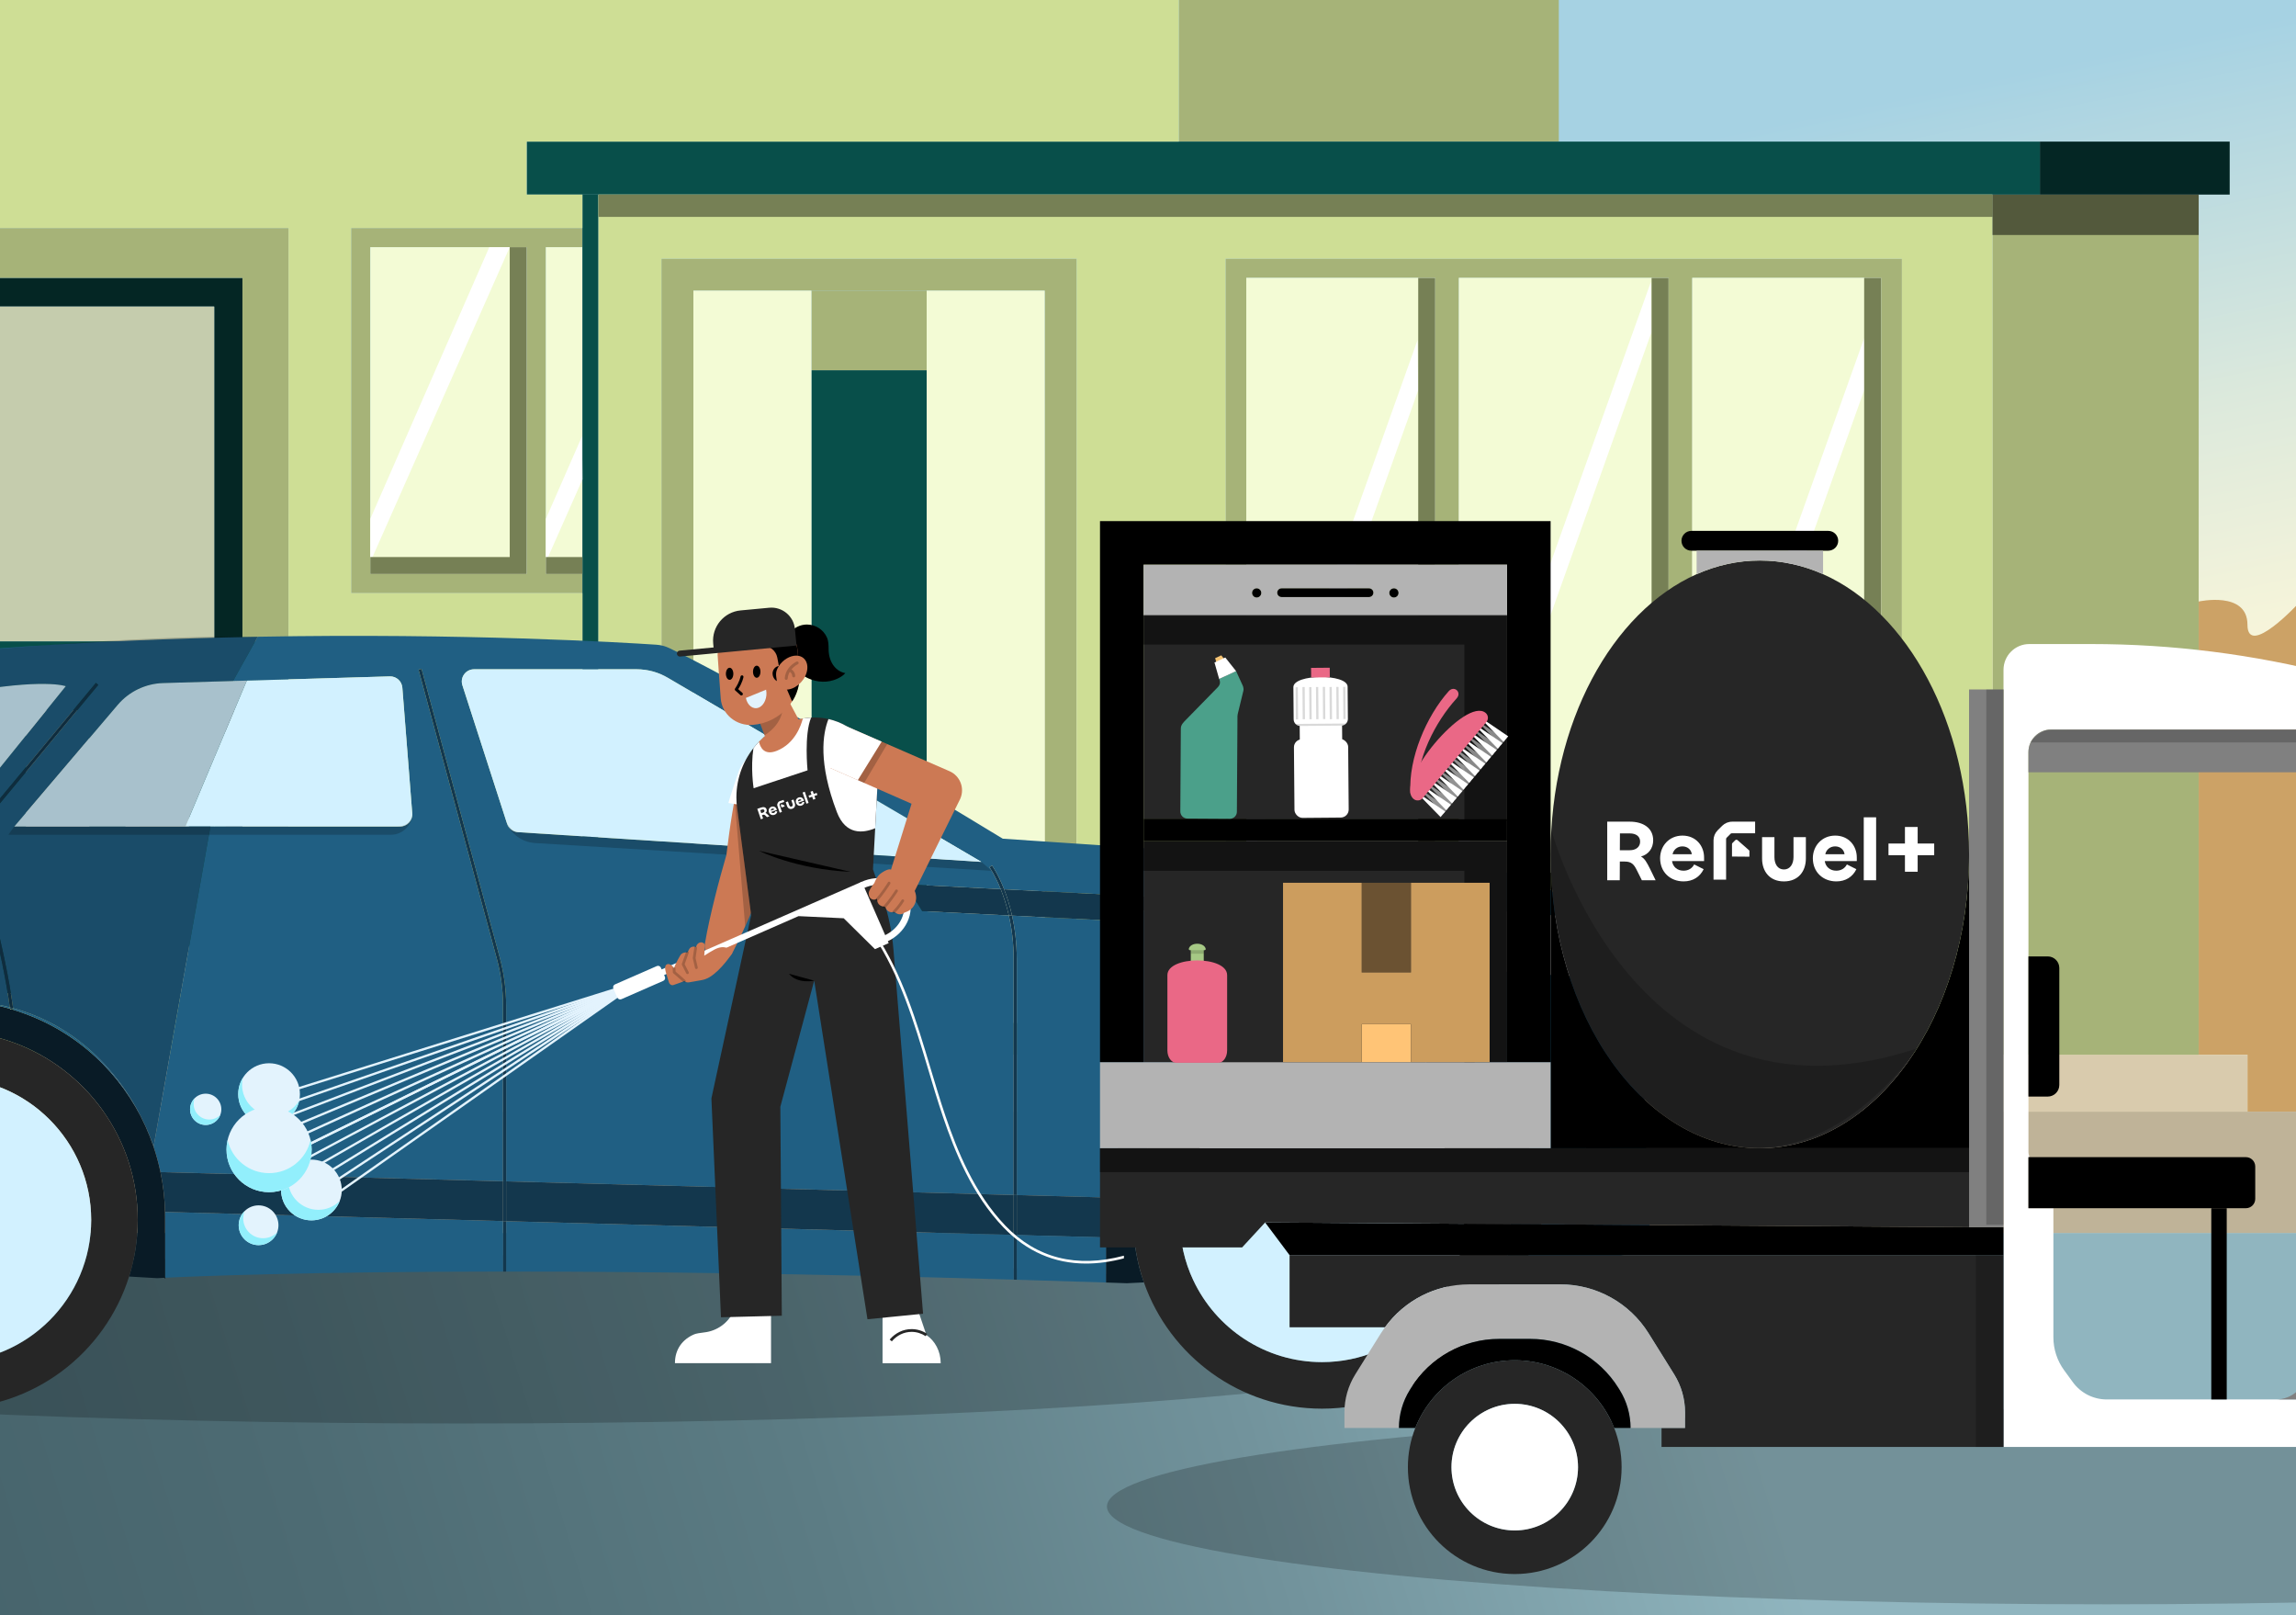 <?xml version="1.0" encoding="UTF-8"?>
<svg id="Layer_438" data-name="Layer 438" xmlns="http://www.w3.org/2000/svg" xmlns:xlink="http://www.w3.org/1999/xlink" viewBox="0 0 1795.74 1263">
  <rect x="0" y="0" width="1795.74" height="1263" fill="#333333" stroke="none"/>
  <defs>
    <style>
      .cls-1 {
        fill: #d9cbad;
      }

      .cls-1, .cls-2, .cls-3, .cls-4, .cls-5, .cls-6, .cls-7, .cls-8, .cls-9, .cls-10, .cls-11, .cls-12, .cls-13, .cls-14, .cls-15, .cls-16, .cls-17, .cls-18, .cls-19, .cls-20, .cls-21, .cls-22, .cls-23, .cls-24, .cls-25, .cls-26, .cls-27, .cls-28, .cls-29, .cls-30, .cls-31, .cls-32, .cls-33, .cls-34, .cls-35, .cls-36, .cls-37, .cls-38, .cls-39, .cls-40 {
        stroke-width: 0px;
      }

      .cls-2, .cls-24 {
        fill: #ea6886;
      }

      .cls-3 {
        fill: #b3b3b3;
      }

      .cls-4 {
        fill: #d2f1ff;
      }

      .cls-5 {
        fill: #cc7954;
      }

      .cls-6 {
        fill: #13374d;
      }

      .cls-7 {
        fill: #6b5232;
      }

      .cls-8, .cls-19 {
        fill: #a6c985;
      }

      .cls-9 {
        fill: #ffc476;
      }

      .cls-10 {
        fill: #262626;
      }

      .cls-11 {
        fill: #c5ccad;
      }

      .cls-12 {
        fill: url(#linear-gradient);
      }

      .cls-13 {
        fill: #bfb398;
      }

      .cls-14, .cls-16, .cls-25, .cls-26, .cls-33 {
        fill: #000;
      }

      .cls-14, .cls-17, .cls-19, .cls-21, .cls-23, .cls-24, .cls-36 {
        fill-rule: evenodd;
      }

      .cls-14, .cls-26 {
        opacity: .15;
      }

      .cls-15 {
        fill: #091b26;
      }

      .cls-16 {
        opacity: .2;
      }

      .cls-17 {
        fill: #4ba08a;
      }

      .cls-18 {
        fill: #cc9d5e;
      }

      .cls-20 {
        fill: #084f4a;
      }

      .cls-21, .cls-33 {
        opacity: .5;
      }

      .cls-21, .cls-36, .cls-38 {
        fill: #fff;
      }

      .cls-22 {
        fill: #f3fbd5;
      }

      .cls-23 {
        fill: #f6c575;
      }

      .cls-41 {
        fill: none;
        stroke: #000;
        stroke-linecap: round;
        stroke-linejoin: round;
        stroke-width: .5px;
      }

      .cls-27 {
        fill: #205f83;
      }

      .cls-28 {
        fill: gray;
      }

      .cls-29 {
        fill: #cca266;
      }

      .cls-30 {
        fill: #f2f2f2;
      }

      .cls-31 {
        fill: #cede95;
      }

      .cls-32 {
        fill: #042624;
      }

      .cls-34 {
        fill: url(#linear-gradient-2);
      }

      .cls-35 {
        fill: #a6b378;
      }

      .cls-37 {
        fill: #92effc;
      }

      .cls-39 {
        fill: #e3f3fd;
      }

      .cls-40 {
        fill: #768055;
      }
    </style>
    <linearGradient id="linear-gradient" x1="811.31" y1="217.01" x2="1043.43" y2="1328.56" gradientUnits="userSpaceOnUse">
      <stop offset="0" stop-color="#a6d2e3"/>
      <stop offset=".06" stop-color="#b3d7e1"/>
      <stop offset=".25" stop-color="#dce9dc"/>
      <stop offset=".4" stop-color="#f5f4da"/>
      <stop offset=".49" stop-color="#fff8d9"/>
    </linearGradient>
    <linearGradient id="linear-gradient-2" x1="-585.07" y1="1569.77" x2="1330.72" y2="981.31" gradientUnits="userSpaceOnUse">
      <stop offset="0" stop-color="#425e66"/>
      <stop offset=".25" stop-color="#446169"/>
      <stop offset=".45" stop-color="#4d6b73"/>
      <stop offset=".64" stop-color="#5c7c84"/>
      <stop offset=".81" stop-color="#72939c"/>
      <stop offset=".98" stop-color="#8db2bb"/>
      <stop offset="1" stop-color="#90b5bf"/>
    </linearGradient>
  </defs>
  <g id="Layer_561" data-name="Layer 561">
    <g id="Layer_563" data-name="Layer 563">
      <g id="Layer_564" data-name="Layer 564">
        <rect class="cls-12" x="-2.13" y="-1.5" width="1800" height="1266"/>
      </g>
      <g id="Layer_565" data-name="Layer 565">
        <rect class="cls-34" x="-2.13" y="964.03" width="1800" height="300.48"/>
      </g>
      <g id="Layer_576_copy" data-name="Layer 576 copy">
        <g id="Layer_567_copy" data-name="Layer 567 copy">
          <g>
            <path class="cls-29" d="M1797.87,471.57v397.62h-40.1v-44.48h-38.14v-354.37s38.14-8.51,38.14,18.09,40.1-16.86,40.1-16.86Z"/>
            <polygon class="cls-13" points="1797.87 869.19 1797.87 964.02 0 964.02 0 869.19 1757.77 869.19 1797.87 869.19"/>
            <polygon class="cls-1" points="1757.77 824.71 1757.77 869.19 0 869.19 0 824.71 455.52 824.71 468.05 824.71 517.32 824.71 842.06 824.71 1558.35 824.71 1719.63 824.71 1757.77 824.71"/>
            <rect class="cls-32" x="176.06" y="555.29" width="13.56" height="221.27"/>
            <polygon class="cls-32" points="189.62 217.26 189.62 501.5 167.53 501.5 167.53 239.72 0 239.72 0 217.26 189.62 217.26"/>
            <path class="cls-35" d="M842.06,202.26v622.45h-324.74V202.26h324.74ZM817.06,799.71V227.26h-274.74v572.45h274.74Z"/>
            <rect class="cls-35" x="634.6" y="227.26" width="90.18" height="62.29"/>
            <rect class="cls-35" x="634.6" y="737.43" width="90.18" height="62.28"/>
            <rect class="cls-20" x="634.6" y="289.55" width="90.18" height="447.88"/>
            <polygon class="cls-22" points="817.06 227.26 817.06 799.71 724.78 799.71 724.78 737.43 724.78 289.55 724.78 227.26 817.06 227.26"/>
            <polygon class="cls-22" points="634.6 737.43 634.6 799.71 542.32 799.71 542.32 227.26 634.6 227.26 634.6 289.55 634.6 737.43"/>
            <rect class="cls-11" x="20.28" y="754.1" width="49.56" height="22.46"/>
            <rect class="cls-11" x="98.17" y="754.1" width="49.56" height="22.46"/>
            <rect class="cls-11" x="98.17" y="555.29" width="49.56" height="198.81"/>
            <rect class="cls-11" x="20.28" y="555.29" width="49.56" height="198.81"/>
            <rect class="cls-11" x="0" y="239.72" width="167.53" height="261.78"/>
            <path class="cls-35" d="M455.52,448.8v15h-180.9V178.29h180.9v15h-28.59v255.51h28.59ZM411.93,448.8v-255.51h-122.31v255.51h122.31Z"/>
            <path class="cls-35" d="M1487.51,202.26v508.36h-529.01V202.26h529.01ZM1471.25,695.62V217.26h-147.72v478.36h147.72ZM1305,695.62V217.26h-163.99v478.36h163.99ZM1122.48,695.62V217.26h-147.73v478.36h147.73Z"/>
            <polygon class="cls-20" points="176.06 555.29 176.06 776.56 147.73 776.56 147.73 754.1 167.53 754.1 167.53 555.29 176.06 555.29"/>
            <rect class="cls-20" x="147.73" y="555.29" width="19.8" height="198.81"/>
            <rect class="cls-20" x="69.84" y="555.29" width="28.33" height="198.81"/>
            <rect class="cls-20" x="69.84" y="754.1" width="28.33" height="22.46"/>
            <rect class="cls-20" x="0" y="754.1" width="20.28" height="22.46"/>
            <rect class="cls-20" x="0" y="555.29" width="20.28" height="198.81"/>
            <rect class="cls-20" x="189.62" y="501.5" width="36" height="53.79"/>
            <polygon class="cls-20" points="189.62 501.5 189.62 555.29 176.06 555.29 167.53 555.29 167.53 501.5 189.62 501.5"/>
            <polygon class="cls-20" points="167.53 501.5 167.53 555.29 147.73 555.29 98.17 555.29 69.84 555.29 20.28 555.29 0 555.29 0 501.5 167.53 501.5"/>
            <rect class="cls-35" x="189.62" y="555.29" width="36" height="221.27"/>
            <polygon class="cls-35" points="225.62 178.29 225.62 501.5 189.62 501.5 189.62 217.26 0 217.26 0 178.29 225.62 178.29"/>
            <rect class="cls-35" x="921.93" y="0" width="297.23" height="110.72"/>
            <polygon class="cls-35" points="1719.63 470.34 1719.63 824.71 1558.35 824.71 1558.35 152.14 1595.4 152.14 1719.63 152.14 1719.63 470.34"/>
            <polygon class="cls-32" points="1743.88 110.72 1743.88 152.14 1719.63 152.14 1595.4 152.14 1595.4 110.72 1743.88 110.72"/>
            <polygon class="cls-20" points="1595.4 110.72 1595.4 152.14 1558.35 152.14 468.05 152.14 455.52 152.14 411.93 152.14 411.93 110.72 921.93 110.72 1219.16 110.72 1595.4 110.72"/>
            <rect class="cls-22" x="289.62" y="193.29" width="122.31" height="255.51"/>
            <rect class="cls-22" x="426.93" y="193.29" width="28.59" height="255.51"/>
            <rect class="cls-22" x="1323.53" y="217.26" width="147.72" height="478.36"/>
            <rect class="cls-22" x="1141.01" y="217.26" width="163.99" height="478.36"/>
            <rect class="cls-22" x="974.75" y="217.26" width="147.73" height="478.36"/>
            <polygon class="cls-20" points="468.05 152.14 468.05 824.71 455.52 824.71 455.52 463.8 455.52 448.8 455.52 193.29 455.52 178.29 455.52 152.14 468.05 152.14"/>
            <polygon class="cls-31" points="921.93 0 921.93 110.72 411.93 110.72 411.93 152.14 455.52 152.14 455.52 178.29 426.93 178.29 411.93 178.29 274.62 178.29 274.62 463.8 411.93 463.8 426.93 463.8 455.52 463.8 455.52 824.71 0 824.71 0 776.56 20.28 776.56 69.84 776.56 98.17 776.56 147.73 776.56 176.06 776.56 189.62 776.56 225.62 776.56 225.62 555.29 225.62 501.5 225.62 178.29 0 178.29 0 0 921.93 0"/>
            <path class="cls-31" d="M1558.35,152.14v672.57h-716.29V202.26h-324.74v622.45h-49.27V152.14h1090.3ZM1487.51,710.62V202.26h-529.01v508.36h529.01Z"/>
          </g>
        </g>
      </g>
      <g id="Layer_582" data-name="Layer 582">
        <polygon class="cls-38" points="1109.22 305.08 974.75 681.87 974.75 641.21 1108.67 265.95 1109.22 305.08"/>
        <polygon class="cls-38" points="398.67 193.29 291.34 435.55 289.62 435.55 289.62 405.68 382.68 193.29 398.67 193.29"/>
        <polygon class="cls-38" points="455.52 374.91 428.65 435.55 426.93 435.55 426.93 405.68 455.27 341 455.52 374.91"/>
        <polygon class="cls-38" points="1291.74 259.51 1141.01 681.87 1141.01 641.21 1291.19 220.37 1291.74 259.51"/>
        <polygon class="cls-38" points="1458 305.08 1323.52 681.87 1323.52 641.21 1458 264.4 1458 305.08"/>
        <polygon class="cls-40" points="1109.22 217.26 1109.22 682.37 974.75 682.37 974.75 695.62 1109.22 695.62 1114.21 695.62 1122.48 695.62 1122.48 217.26 1109.22 217.26"/>
        <polygon class="cls-40" points="398.67 193.29 398.67 435.55 289.62 435.55 289.62 448.8 398.67 448.8 403.66 448.8 411.93 448.8 411.93 193.29 398.67 193.29"/>
        <polygon class="cls-40" points="1458 217.26 1458 682.37 1323.52 682.37 1323.52 695.62 1458 695.62 1462.98 695.62 1471.25 695.62 1471.25 217.26 1458 217.26"/>
        <polygon class="cls-40" points="1291.74 217.26 1291.74 682.37 1141.01 682.37 1141.01 695.62 1291.74 695.62 1296.73 695.62 1305 695.62 1305 217.26 1291.74 217.26"/>
        <rect class="cls-40" x="426.93" y="435.55" width="28.59" height="13.25" transform="translate(882.44 884.36) rotate(180)"/>
        <rect class="cls-40" x="468.05" y="152.14" width="1090.3" height="17.44"/>
        <rect class="cls-33" x="1558.35" y="152.14" width="161.28" height="31.6"/>
        <g id="Layer_587" data-name="Layer 587">
          <ellipse class="cls-16" cx="361.18" cy="1047.21" rx="801.33" ry="65.82"/>
          <ellipse class="cls-16" cx="1647.64" cy="1177.93" rx="781.88" ry="76.49"/>
        </g>
      </g>
    </g>
    <g id="Layer_571" data-name="Layer 571">
      <g id="Layer_572_copy_2" data-name="Layer 572 copy 2">
        <g>
          <g>
            <path class="cls-27" d="M1283.33,947.83l13.9,20.49c-25.79,22.48-97.21,19.83-97.21,19.83l-6.43.31c3.68-11.47,7.09-27.42,7.09-27.42,1.57.3,3.21.53,4.91.69,5.24.5,11.02.4,16.99-.09,6.24-.52,12.67-1.49,18.93-2.68,22.08-4.19,41.82-11.13,41.82-11.13Z"/>
            <path class="cls-27" d="M1287.21,875.86c1.67,41.59-3.88,71.97-3.88,71.97,0,0-19.74,6.94-41.82,11.13,2.66-13.28,8.78-32.73,13.05-46.33,2.34-7.42,4.18-13.3,5.19-17.14.35-1.35,1.25-2.5,2.48-3.18l.6-.37,24.38-16.08Z"/>
            <path class="cls-6" d="M1287.21,875.86l-24.38,16.08-.6.37c-1.23.68-2.13,1.83-2.48,3.18-1.01,3.84-2.85,9.72-5.19,17.14-4.27,13.6-10.39,33.05-13.05,46.33-6.26,1.19-12.69,2.16-18.93,2.68,2.04-14.46,9.27-37.46,14.61-54.47,2.17-6.91,4.05-12.88,4.95-16.31,1.58-6,5.56-11.2,10.94-14.29l32.73-21.59c.69,7.2,1.15,14.19,1.4,20.88Z"/>
            <path class="cls-27" d="M1285.81,854.98l-32.73,21.59c-5.38,3.09-9.36,8.29-10.94,14.29-.9,3.43-2.78,9.4-4.95,16.31-5.34,17.01-12.57,40.01-14.61,54.47-5.97.49-11.75.59-16.99.09.11-2.59.17-5.21.17-7.85,0-94.75-77.07-171.82-171.83-171.82-1.31,0-2.62.01-3.92.04-86.51,1.95-156.16,69.66-164.24,154.22h-.01l-70.52-1.89v-184.15c0-13.06-1.5-24.55-3.68-34.34l88.42,4.42,33.07-18.52-127.72-6.5c-4.74-12.07-9.41-18.55-9.5-18.68l-1.96,1.44c.09.12,4.34,6.04,8.8,17.11l-168.5-8.57v12.56l100.51,2.64,6.61,10.58,67.76,3.39c2.21,9.77,3.76,21.31,3.76,34.47v184.09l-396.96-10.64v-137.48c0-12.68-1.68-25.31-4.99-37.55l-61.17-225.71-2.34.64,61.16,225.71c3.26,12.03,4.92,24.45,4.92,36.91v137.42h-.01l-267.91-7.18h0c-1.4-6.75-3.21-13.37-5.4-19.85h0s44.46-250.34,44.46-250.34h148.32c5.58,0,9.97-4.75,9.54-10.31l-7.74-98.31c-.4-5.09-4.72-8.96-9.81-8.81l-111.84,3.29-10.76.31,19.31-34.59c162.05-2.96,285.36,4.47,311.78,6.23,3.49.23,6.9,1.12,10.05,2.63,79.18,38.07,260.89,149.06,260.89,149.06l396.41,26.69c11.39.76,22.3,5.06,30.96,12.47,8.2,7.02,15.55,14.54,22.11,22.44l-187.83-15.56,10.58,21.17,79.35,7.27,37.7,29.1,89.99,6.54c13.18,29.72,19.53,60.99,22.24,89.06ZM405.1,650.68l362.47,23.24-245.19-143.94c-7.44-4.37-15.91-6.67-24.54-6.67h-127.09c-6.49,0-11.1,6.33-9.1,12.5l34.96,108.27c1.2,3.73,4.57,6.35,8.49,6.6Z"/>
            <path class="cls-30" d="M1263.57,765.92l-89.99-6.54-37.7-29.1-79.35-7.27-10.58-21.17,187.83,15.56c12.55,15.07,22.29,31.54,29.79,48.52Z"/>
            <path class="cls-15" d="M1205.76,953.88c0,2.64-.06,5.26-.17,7.85-1.7-.16-3.34-.39-4.91-.69,0,0-3.41,15.95-7.09,27.42l-16.36.77c2.78-11.32,4.26-23.16,4.26-35.35,0-81.49-66.06-147.56-147.55-147.56s-147.55,66.07-147.55,147.56c0,17.12,2.91,33.56,8.27,48.84l-13.35.64c-5.48-.19-10.93-.38-16.33-.56v-50c0-5.55.27-11.05.79-16.48,8.08-84.56,77.73-152.27,164.24-154.22,1.3-.03,2.61-.04,3.92-.04,94.76,0,171.83,77.07,171.83,171.82Z"/>
            <path class="cls-10" d="M933.23,1000.88c17.73,37.86,56.21,64.15,100.71,64.15,61.29,0,111.15-49.86,111.15-111.15s-49.86-111.15-111.15-111.15-111.15,49.86-111.15,111.15c0,16.79,3.74,32.72,10.44,47ZM1177.23,989.23c-15.84,64.42-73.99,112.2-143.29,112.2-64.37,0-119.11-41.22-139.27-98.71h0c-5.36-15.28-8.27-31.72-8.27-48.84,0-81.49,66.06-147.56,147.55-147.56s147.55,66.07,147.55,147.56c0,12.19-1.48,24.03-4.26,35.35Z"/>
            <path class="cls-4" d="M1033.94,842.73c61.29,0,111.15,49.86,111.15,111.15s-49.86,111.15-111.15,111.15c-44.5,0-82.98-26.29-100.71-64.15-6.7-14.28-10.44-30.21-10.44-47,0-61.29,49.86-111.15,111.15-111.15Z"/>
            <path class="cls-6" d="M913.05,701.84l-33.07,18.52-88.42-4.42c-1.78-8.04-4.02-14.94-6.23-20.6l127.72,6.5Z"/>
            <path class="cls-6" d="M865.76,936.32h.01c-.52,5.43-.79,10.93-.79,16.48v14.76l-69.74-1.89v-31.24l70.52,1.89Z"/>
            <path class="cls-27" d="M864.98,985.25v17.55c-23.85-.8-47.09-1.53-69.74-2.18v-34.95l69.74,1.89v17.69Z"/>
            <path class="cls-6" d="M795.24,965.67v34.95c-.41-.02-.81-.03-1.21-.04s-.81-.02-1.22-.04v-34.95l2.43.08Z"/>
            <polygon class="cls-6" points="795.24 934.43 795.24 965.67 792.81 965.59 792.81 934.37 795.24 934.43"/>
            <path class="cls-6" d="M795.24,750.28v184.15l-2.43-.06v-184.09c0-13.16-1.55-24.7-3.76-34.47l2.51.13c2.18,9.79,3.68,21.28,3.68,34.34Z"/>
            <path class="cls-27" d="M792.81,965.59v34.95c-162.94-4.79-294.75-6.31-396.96-6.28h-2.42s2.42,0,2.42,0v-39.41l396.96,10.75Z"/>
            <polygon class="cls-6" points="792.81 934.37 792.81 965.59 395.85 954.84 395.85 923.73 792.81 934.37"/>
            <path class="cls-6" d="M791.56,715.94l-2.51-.13c-1.84-8.12-4.14-15.02-6.38-20.6l2.66.13c2.21,5.66,4.45,12.56,6.23,20.6Z"/>
            <path class="cls-6" d="M789.05,715.81l-67.76-3.39-6.61-10.58-100.51-2.64v-12.56l168.5,8.57c2.24,5.58,4.54,12.48,6.38,20.6Z"/>
            <path class="cls-6" d="M785.33,695.34l-2.66-.13c-4.46-11.07-8.71-16.99-8.8-17.11l1.96-1.44c.09.13,4.76,6.61,9.5,18.68Z"/>
            <path class="cls-4" d="M767.57,673.92l-362.47-23.24c-3.92-.25-7.29-2.87-8.49-6.6l-34.96-108.27c-2-6.17,2.61-12.5,9.1-12.5h127.09c8.63,0,17.1,2.3,24.54,6.67l245.19,143.94Z"/>
            <polygon class="cls-6" points="395.85 954.84 395.85 994.25 393.43 994.25 393.43 954.77 395.85 954.84"/>
            <polygon class="cls-6" points="395.85 923.73 395.85 954.84 393.43 954.77 393.43 923.67 395.85 923.73"/>
            <path class="cls-6" d="M395.85,786.25v137.48l-2.42-.06v-137.42c0-12.46-1.66-24.88-4.92-36.91l-61.16-225.71,2.34-.64,61.17,225.71c3.31,12.24,4.99,24.87,4.99,37.55Z"/>
            <path class="cls-27" d="M393.43,994.25h0s-.01,0-.01,0c-155.06.07-241.38,3.7-264.29,4.82v-47.48c0-1.33-.02-2.67-.05-3.99l264.34,7.16h.01v39.48Z"/>
            <path class="cls-6" d="M393.43,923.67v31.1h-.01l-264.34-7.16c-.24-10.57-1.46-20.97-3.57-31.12l267.91,7.18h.01Z"/>
            <path class="cls-4" d="M322.42,635.99c.43,5.56-3.96,10.31-9.54,10.31h-167.94l48.09-114.14,111.84-3.29c5.09-.15,9.41,3.72,9.81,8.81l7.74,98.31Z"/>
            <path class="cls-27" d="M201.58,497.88l-19.31,34.59-54.71,1.61c-13.72.41-26.62,6.6-35.51,17.06l-80.92,95.16h153.43l-44.46,250.33s-.01-.04-.02-.06c-.01-.03-.02-.07-.04-.12-.01-.05-.03-.1-.04-.14-1.76-5.75-27.6-85.51-109.78-108.07-6.06-45.67-22.12-101.17-28.76-122.99-2.07-6.77-.6-14.07,3.92-19.52l91.48-110.23-1.87-1.55-91.48,110.22c-5.05,6.08-6.68,14.23-4.38,21.8,6.59,21.6,22.42,76.29,28.54,121.6-10.71-2.75-22.37-4.53-35.03-5.06-4.12-.3-8.28-.45-12.48-.45-15.06,0-29.67,1.95-43.59,5.61-.01,0-.01,0-.01,0,0,0-.03.01-.09.02l-.12.03c-1.35.3-9.31,2.19-20.64,6.89-.04.01-.08.03-.13.05-38.44,15.64-69.99,44.83-88.69,81.6h-.01l-178.95-73.73,4.31-84.81-.86-6.9,70.49,1.99,40.43-25.15,51.94.74,12.65-19.99-173.99-3.64,31.07-25.17c.95-.77,2.1-1.15,3.23-1.15,1.49,0,2.96.65,3.98,1.89l5.44,6.64c1.77,2.18,4.99,2.48,7.14.67l99.5-83.43c1.79-1.5,2.32-4.03,1.27-6.12l-3.18-6.36-8.14-16.27c-.71-1.44.17-3.16,1.76-3.41,147.28-23.06,298.96-31.85,426.61-34.18ZM-32.21,640.19l83.67-103.65s-16.95-6.55-81.33,5.29c-57.53,10.57-154.73,104.47-154.73,104.47H-45c4.97,0,9.67-2.25,12.79-6.11Z"/>
            <path class="cls-4" d="M193.03,532.16l-48.09,114.14H11.13l80.92-95.16c8.89-10.46,21.79-16.65,35.51-17.06l54.71-1.61,10.76-.31Z"/>
            <path class="cls-15" d="M129.13,985.18v13.9c-1.27.06-2.35.12-3.22.17-2.03.09-3.03.15-3.03.15l-21.92-1.27c4.39-13.97,6.76-28.83,6.76-44.25,0-63.5-40.11-117.64-96.38-138.43-15.95-5.91-33.18-9.12-51.17-9.12-81.49,0-147.56,66.05-147.56,147.55,0,9.46.89,18.69,2.6,27.65l-11.05-.65s-5.07-1.57-14.35-4.56c-5.41-120.13,68.38-166.14,105.77-181.66.05-.02.09-.04.13-.05,6.68-2.72,13.57-5.02,20.64-6.89l.12-.03c.06-.01.09-.02.09-.02,0,0,0,0,.01,0,20.58-4.37,39.22-5.87,56.07-5.16,12.12.87,23.89,3,35.2,6.28.03.18.05.35.08.52l1.19-.15h.01c7.66,2.28,15.08,5.07,22.26,8.35,42.61,19.47,74.01,55.76,88.62,98.8,0,.04.03.09.04.14.02.05.03.09.04.12l.02.06h0c2.19,6.49,4,13.11,5.4,19.86h0c2.11,10.15,3.33,20.55,3.57,31.12.03,1.32.05,2.66.05,3.99v33.58Z"/>
            <path class="cls-15" d="M120.08,896.57s.02.04.02.06l-.02-.06Z"/>
            <path class="cls-10" d="M107.72,953.88c0,15.42-2.37,30.28-6.76,44.25-18.79,59.88-74.72,103.31-140.79,103.31-72.04,0-132.03-51.63-144.96-119.91-1.71-8.96-2.6-18.19-2.6-27.65,0-81.5,66.07-147.55,147.56-147.55,17.99,0,35.22,3.21,51.17,9.12,56.27,20.79,96.38,74.93,96.38,138.43ZM71.32,953.88c0-61.29-49.86-111.15-111.15-111.15s-111.15,49.86-111.15,111.15,49.86,111.15,111.15,111.15,111.15-49.86,111.15-111.15Z"/>
            <path class="cls-27" d="M120,896.31c-14.61-43.04-46.01-79.33-88.62-98.8-7.18-3.28-14.6-6.07-22.26-8.35l1.2-.16c-.03-.25-.07-.5-.1-.76,82.18,22.56,108.02,102.32,109.78,108.07Z"/>
            <path class="cls-6" d="M76.86,535.5l-91.48,110.23c-4.52,5.45-5.99,12.75-3.92,19.52,6.64,21.82,22.7,77.32,28.76,122.99-.84-.23-1.69-.45-2.55-.67-6.12-45.31-21.95-100-28.54-121.6-2.3-7.57-.67-15.72,4.38-21.8l91.48-110.22,1.87,1.55Z"/>
            <path class="cls-4" d="M51.46,536.54l-83.67,103.65c-3.12,3.86-7.82,6.11-12.79,6.11h-139.6s97.2-93.9,154.73-104.47c64.38-11.84,81.33-5.29,81.33-5.29Z"/>
            <path class="cls-4" d="M-39.83,842.73c61.29,0,111.15,49.86,111.15,111.15s-49.86,111.15-111.15,111.15-111.15-49.86-111.15-111.15,49.86-111.15,111.15-111.15Z"/>
            <path class="cls-6" d="M10.22,788.24c.03.26.07.51.1.76l-1.2.16h-.01c-.43-.12-.84-.26-1.26-.37h-.01c-.05-.41-.11-.81-.17-1.22.86.22,1.71.44,2.55.67Z"/>
            <path class="cls-27" d="M7.67,787.57c.06.41.12.81.17,1.22-11.31-3.28-23.08-5.41-35.2-6.28,12.66.53,24.32,2.31,35.03,5.06Z"/>
          </g>
          <line class="cls-41" x1="129.13" y1="999.4" x2="129.13" y2="999.08"/>
        </g>
      </g>
      <g id="Layer_583" data-name="Layer 583">
        <path class="cls-16" d="M11.12,646.3l-4.58,6.39h299.19c9.22,0,16.7-7.49,16.68-16.71h0s.52,10.31-12.2,10.31H11.12Z"/>
        <path class="cls-16" d="M201.58,497.89l-19.31,34.59,10.76-.32-48.09,114.14h19.62l-44.45,250.34s-41.51-143.36-203.54-108.97c0,0-137.26,34.79-126.76,188.65,0,0-99.67-24.82-118.62-48.63s-40.44-61.34-44.74-92.07l4.94-124.8-4.03-32.29s-.85-5.69,5.55-13.76l31.93-25.73s3.93-1.66,6.36,1.3l110.17-88.6-6.38-19.68s266.4-36.61,426.62-34.18Z"/>
        <path class="cls-16" d="M767.57,673.92l8.09,6.98-357.24-21.74c-10.14-.62-18.98-7.13-22.57-16.63h0s3.47,7.79,9.25,8.16l362.48,23.23Z"/>
      </g>
    </g>
    <g id="Layer_569" data-name="Layer 569">
      <g id="Layer_570_copy" data-name="Layer 570 copy">
        <g>
          <path class="cls-38" d="M1895.81,870.28c.68-15.97.99-32.81.84-50.49-.04-5.11-.13-10.29-.25-15.54h.29s127.57-.01,127.57-.01c.85,5.32,1.09,10.75.67,16.18-.33,4.38-.76,9.29-1.29,14.7-1.46-.4-3.02-.62-4.61-.62h-100.7c-5.37,0-9.08,5.39-7.15,10.41l31.14,81.09c2.41,6.28,8.32,10.51,15.04,10.77l48.88,1.84c-4.2,17.07-9.27,34.62-15.4,51.98h0c-15.81,44.75-38.65,88.21-71.63,118.88-7.5,7-15.53,13.32-24.11,18.85-3.14,2.02-6.81,3.05-10.54,3.05h-317.58v-607.62c0-11.14,9.03-20.18,20.17-20.18h48.31c63.68,0,127.1,8.03,188.78,23.9l59.5,15.31c2.93.76,4.02,4.35,2.01,6.6l-4.55,5.1-5.29,5.92-8.96,10.04h-262.81c-9.75,0-17.66,7.91-17.66,17.66v312.61c0,1.41.31,2.8.9,4.06h-.9v39.93h19.51v100.94c0,9.24,2.93,18.24,8.37,25.7l6.88,9.43c6.17,8.46,16,13.45,26.47,13.45h182.92c6.04,0,11.87-2.23,16.36-6.27l7.31-6.59c2.92-2.62,5.17-5.92,6.55-9.6,6.45-17.3,25-73.32,32.57-163.31,1.02-12.11,1.84-24.84,2.4-38.17Z"/>
          <path class="cls-28" d="M1851.15,904.77l42.26,3.68c-7.57,89.99-26.12,146.01-32.57,163.31-1.38,3.68-3.63,6.98-6.55,9.6l-7.31,6.59c-4.49,4.04-10.32,6.27-16.36,6.27h-50.51c6.04,0,11.87-2.23,16.36-6.28l7.31-6.58c2.93-2.63,5.17-5.92,6.55-9.6,8.32-22.32,36.75-109,35.83-249.92l9.05-2.6c1.98,1.95,4.83,2.91,7.71,2.38h0s17.39,46.45,17.39,46.45l-25.91-3.7-3.25,40.4Z"/>
          <path class="cls-28" d="M1820.6,589.92l-12.57,11.04c-2.14,1.88-4.89,2.91-7.73,2.91h-213.83v-15.77c0-9.75,7.91-17.66,17.66-17.66h212.3c1.45,6.55,2.84,13.05,4.17,19.48Z"/>
          <path class="cls-25" d="M1763.86,912.08v25.32c0,4.03-3.28,7.3-7.32,7.3h-170.07v-39.93h170.07c4.04,0,7.32,3.27,7.32,7.31Z"/>
          <rect class="cls-25" x="1729.49" y="944.7" width="12.07" height="149.52"/>
          <path class="cls-25" d="M1610.62,756.87v91.48c0,5-4.06,9.06-9.06,9.06h-15.09v-109.59h15.09c5,0,9.06,4.05,9.06,9.05Z"/>
          <path class="cls-10" d="M1566.97,981.39v149.98h-267.46v-14.86h18.39v-12.19c0-10.52-2.95-20.82-8.51-29.74l-19.99-32.06c-14.85-23.81-40.93-38.28-68.99-38.28h-71.41c-26.15,0-50.58,12.58-65.79,33.56h-74.62v-56.41h558.38Z"/>
          <polygon class="cls-25" points="1566.97 959.56 1566.97 981.39 1008.59 981.39 989.48 955.85 1540.04 959.56 1566.97 959.56"/>
          <polygon class="cls-28" points="1566.97 539.09 1566.97 959.56 1540.04 959.56 1540.04 897.8 1540.04 668.04 1540.04 539.09 1566.97 539.09"/>
          <polygon class="cls-10" points="1540.04 897.8 1540.04 959.56 989.48 955.85 971.47 975.35 860.33 975.35 860.33 897.8 1212.76 897.8 1376.4 897.8 1540.04 897.8"/>
          <path class="cls-25" d="M1540.04,668.04v229.76h-163.64c90.37,0,163.64-102.87,163.64-229.76Z"/>
          <path class="cls-10" d="M1425.85,448.96c66.2,29.42,114.19,116.38,114.19,219.08,0,126.89-73.27,229.76-163.64,229.76s-163.64-102.87-163.64-229.76c0-102.7,47.99-189.66,114.19-219.08h0c15.6-6.95,32.22-10.69,49.45-10.69s33.85,3.74,49.45,10.68h0Z"/>
          <path class="cls-25" d="M1435.43,417.37c1.39,1.4,2.26,3.34,2.26,5.47,0,4.27-3.46,7.73-7.73,7.73h-107.12c-2.14,0-4.07-.86-5.47-2.26-1.39-1.4-2.26-3.34-2.26-5.47,0-4.27,3.46-7.74,7.73-7.74h107.12c2.14,0,4.07.87,5.47,2.27Z"/>
          <path class="cls-3" d="M1425.85,430.57v18.38c-15.6-6.94-32.22-10.68-49.45-10.68s-33.85,3.74-49.45,10.68v-18.38h98.9Z"/>
          <path class="cls-25" d="M1376.4,897.8h-163.64v-229.76c0,126.89,73.27,229.76,163.64,229.76Z"/>
          <path class="cls-3" d="M1083.21,1037.8c15.21-20.98,39.64-33.56,65.79-33.56h71.41c28.06,0,54.14,14.47,68.99,38.28l19.99,32.06c5.56,8.92,8.51,19.22,8.51,29.74v12.19h-42.61c0-5.26-.74-10.46-2.17-15.47-1.43-5-3.56-9.81-6.34-14.27l-1.02-1.63c-14.85-23.81-40.93-38.29-68.99-38.29h-24.13c-14.03,0-27.56,3.62-39.44,10.22-11.88,6.59-22.12,16.16-29.54,28.07l-1.02,1.63c-5.57,8.92-8.52,19.23-8.52,29.74h-42.61v-12.19c0-10.52,2.95-20.82,8.51-29.74l19.99-32.05c1.01-1.62,2.08-3.2,3.2-4.73Z"/>
          <path class="cls-25" d="M1275.29,1116.51h-12.8c-12.23-31-42.44-52.93-77.78-52.93s-65.55,21.93-77.78,52.93h-12.81c0-10.51,2.95-20.82,8.52-29.74l1.02-1.63c7.42-11.91,17.66-21.48,29.54-28.07,11.88-6.6,25.41-10.22,39.44-10.22h24.13c28.06,0,54.14,14.48,68.99,38.29l1.02,1.63c2.78,4.46,4.91,9.27,6.34,14.27,1.43,5.01,2.17,10.21,2.17,15.47Z"/>
          <path class="cls-10" d="M1262.49,1116.51c3.74,9.49,5.8,19.83,5.8,30.65,0,46.16-37.42,83.58-83.58,83.58s-83.58-37.42-83.58-83.58c0-10.82,2.06-21.16,5.8-30.65,12.23-31,42.44-52.93,77.78-52.93s65.55,21.93,77.78,52.93ZM1234.2,1147.16c0-27.29-22.2-49.5-49.49-49.5s-49.5,22.21-49.5,49.5,22.21,49.49,49.5,49.49,49.49-22.2,49.49-49.49Z"/>
          <path class="cls-38" d="M1184.71,1097.66c27.29,0,49.49,22.21,49.49,49.5s-22.2,49.49-49.49,49.49-49.5-22.2-49.5-49.49,22.21-49.5,49.5-49.5Z"/>
          <polygon class="cls-3" points="1212.76 830.47 1212.76 897.8 860.33 897.8 860.33 830.47 894.41 830.47 1178.68 830.47 1212.76 830.47"/>
          <polygon class="cls-25" points="1212.76 668.04 1212.76 830.47 1178.68 830.47 1178.68 657.74 1178.68 640.09 1178.68 481.29 1178.68 441.54 894.41 441.54 894.41 481.29 894.41 640.09 894.41 657.74 894.41 830.47 860.33 830.47 860.33 407.46 1212.76 407.46 1212.76 668.04"/>
          <rect class="cls-10" x="894.41" y="657.74" width="284.27" height="172.73"/>
          <rect class="cls-25" x="894.41" y="640.09" width="284.27" height="17.65"/>
          <rect class="cls-10" x="894.41" y="481.29" width="284.27" height="158.8"/>
          <path class="cls-3" d="M1178.68,441.54v39.75h-284.27v-39.75h284.27ZM1093.81,463.6c0-1.98-1.61-3.59-3.6-3.59s-3.6,1.61-3.6,3.59,1.61,3.6,3.6,3.6,3.6-1.61,3.6-3.6ZM1074.16,463.42c0-.95-.38-1.8-1-2.41-.62-.62-1.48-1-2.42-1h-68.39c-1.89,0-3.42,1.52-3.42,3.41,0,.94.38,1.79,1,2.41s1.47,1,2.42,1h68.39c1.89,0,3.42-1.53,3.42-3.41ZM986.48,463.6c0-1.98-1.61-3.59-3.6-3.59s-3.6,1.61-3.6,3.59,1.61,3.6,3.6,3.6,3.6-1.61,3.6-3.6Z"/>
          <path class="cls-25" d="M1090.21,460.01c1.99,0,3.6,1.61,3.6,3.59s-1.61,3.6-3.6,3.6-3.6-1.61-3.6-3.6,1.61-3.59,3.6-3.59Z"/>
          <path class="cls-25" d="M1073.16,461.01c.62.61,1,1.46,1,2.41,0,1.88-1.53,3.41-3.42,3.41h-68.39c-.95,0-1.8-.38-2.42-1s-1-1.47-1-2.41c0-1.89,1.53-3.41,3.42-3.41h68.39c.94,0,1.8.38,2.42,1Z"/>
          <path class="cls-25" d="M982.88,460.01c1.99,0,3.6,1.61,3.6,3.59s-1.61,3.6-3.6,3.6-3.6-1.61-3.6-3.6,1.61-3.59,3.6-3.59Z"/>
        </g>
        <polygon class="cls-33" points="894.41 657.74 894.41 680.9 1145.3 680.9 1145.3 830.48 1178.67 830.48 1178.67 680.9 1178.67 671.87 1178.67 657.74 894.41 657.74"/>
        <polygon class="cls-33" points="894.41 480.81 894.41 503.97 1145.3 503.97 1145.3 642.12 1178.67 642.12 1178.67 480.81 894.41 480.81"/>
        <g id="Layer_585" data-name="Layer 585">
          <g>
            <rect class="cls-7" x="1065.01" y="690.24" width="38.54" height="70.12"/>
            <rect class="cls-9" x="1065.01" y="800.76" width="38.54" height="29.71"/>
            <polygon class="cls-18" points="1165.07 690.24 1165.07 830.47 1103.55 830.47 1103.55 800.76 1065.01 800.76 1065.01 830.47 1003.48 830.47 1003.48 690.24 1065.01 690.24 1065.01 760.36 1103.55 760.36 1103.55 690.24 1165.07 690.24"/>
          </g>
        </g>
        <g>
          <path class="cls-17" d="M972.32,537.08c-.08-.32-.19-.64-.34-.96l-5.2-11.36-13.26,6.11c1.11,2.59.79,4.58-1.18,6.59l-24.48,25.03c-2.13,2.17-4.29,4.11-4.31,7.15l-.4,64.82c-.02,3.04,2.45,5.55,5.5,5.56l33.18.2c3.04.02,5.55-2.45,5.56-5.5l.46-74.82c0-.57.06-1.05.2-1.6l4.4-18.11c.26-1.06.19-2.15-.13-3.14Z"/>
          <polygon class="cls-23" points="955.18 512.4 950.38 514.61 952.46 521.91 959.98 518.45 955.18 512.4"/>
          <polygon class="cls-36" points="958.32 514.11 949.86 518 953.52 530.87 966.78 524.76 958.32 514.11"/>
        </g>
        <g>
          <rect class="cls-8" x="931.34" y="740.94" width="10.13" height="14.22"/>
          <path class="cls-24" d="M919.91,830.97h32.98c3.78,0,6.87-4.34,6.87-9.65v-58.85c0-15.37-46.72-15.37-46.72,0v58.85c0,5.31,3.09,9.65,6.87,9.65Z"/>
          <path class="cls-19" d="M930.7,742.94h11.4c.29,0,.54-.12.72-.36.18-.23.24-.51.16-.79-.67-2.59-3.63-3.89-6.59-3.89s-5.92,1.3-6.59,3.89c-.07.28-.02.56.16.79.18.23.43.36.72.36Z"/>
          <rect class="cls-26" x="931.34" y="742.94" width="10.13" height="2.8"/>
        </g>
        <g>
          <g>
            <g>
              <polygon class="cls-21" points="1158.77 565.76 1158.02 566.66 1173.72 582.73 1177.35 578.4 1158.77 565.76"/>
              <polygon class="cls-21" points="1154.29 571.11 1153.54 572 1169.24 588.08 1172.87 583.74 1154.29 571.11"/>
              <polygon class="cls-21" points="1149.81 576.45 1149.06 577.35 1164.76 593.43 1168.4 589.09 1149.81 576.45"/>
              <polygon class="cls-21" points="1145.34 581.8 1144.58 582.7 1160.28 598.77 1163.92 594.43 1145.34 581.8"/>
              <polygon class="cls-21" points="1140.86 587.14 1140.11 588.04 1155.81 604.12 1159.44 599.78 1140.86 587.14"/>
              <polygon class="cls-21" points="1136.38 592.49 1135.63 593.39 1151.33 609.46 1154.96 605.13 1136.38 592.49"/>
              <polygon class="cls-21" points="1131.9 597.84 1131.15 598.73 1146.85 614.81 1150.49 610.47 1131.9 597.84"/>
              <polygon class="cls-21" points="1127.43 603.18 1126.67 604.08 1142.37 620.16 1146.01 615.82 1127.43 603.18"/>
              <polygon class="cls-21" points="1122.95 608.53 1122.2 609.43 1137.9 625.5 1141.53 621.16 1122.95 608.53"/>
              <polygon class="cls-21" points="1118.47 613.87 1117.72 614.77 1133.42 630.85 1137.05 626.51 1118.47 613.87"/>
              <polygon class="cls-21" points="1113.99 619.22 1113.24 620.12 1128.94 636.19 1132.58 631.86 1113.99 619.22"/>
            </g>
            <g>
              <polygon class="cls-36" points="1161.01 563.09 1160.25 563.99 1175.95 580.06 1179.59 575.72 1161.01 563.09"/>
              <polygon class="cls-36" points="1156.53 568.43 1155.78 569.33 1171.48 585.41 1175.11 581.07 1156.53 568.43"/>
              <polygon class="cls-36" points="1152.05 573.78 1151.3 574.68 1167 590.75 1170.63 586.41 1152.05 573.78"/>
              <polygon class="cls-36" points="1147.57 579.13 1146.82 580.02 1162.52 596.1 1166.16 591.76 1147.57 579.13"/>
              <polygon class="cls-36" points="1143.1 584.47 1142.34 585.37 1158.05 601.45 1161.68 597.11 1143.1 584.47"/>
              <polygon class="cls-36" points="1138.62 589.82 1137.87 590.72 1153.57 606.79 1157.2 602.45 1138.62 589.82"/>
              <polygon class="cls-36" points="1134.14 595.16 1133.39 596.06 1149.09 612.14 1152.72 607.8 1134.14 595.16"/>
              <polygon class="cls-36" points="1129.67 600.51 1128.91 601.41 1144.61 617.48 1148.25 613.14 1129.67 600.51"/>
              <polygon class="cls-36" points="1125.19 605.85 1124.44 606.75 1140.14 622.83 1143.77 618.49 1125.19 605.85"/>
              <polygon class="cls-36" points="1120.71 611.2 1119.96 612.1 1135.66 628.18 1139.29 623.84 1120.71 611.2"/>
              <polygon class="cls-36" points="1116.23 616.55 1115.48 617.45 1131.18 633.52 1134.82 629.18 1116.23 616.55"/>
              <polygon class="cls-36" points="1111.76 621.89 1111 622.79 1126.7 638.87 1130.34 634.53 1111.76 621.89"/>
            </g>
            <path class="cls-24" d="M1162.56,564.49l-49.91,59.59c-1.77,2.11-4.95,2.4-7.06.62-15.57-13.04,40.78-80.32,56.35-67.28,2.11,1.77,2.4,4.95.62,7.06Z"/>
          </g>
          <path class="cls-24" d="M1103.12,619.7c.21,3.7,5.84,3.37,5.62-.33-1.47-25.19,13.88-55.09,30.46-73.22,4.43-4.85-1.85-10.5-6.15-5.69-17.47,19.52-31.5,52.4-29.93,79.23Z"/>
        </g>
        <g>
          <g>
            <g>
              <rect class="cls-38" x="1012.18" y="577.98" width="42.41" height="61.44" rx="6.23" ry="6.23" transform="translate(-5.02 8.61) rotate(-.48)"/>
              <path class="cls-36" d="M1017.07,567.66l31.94-.27c2.88-.02,5.22-2.4,5.19-5.28l-.21-25.15c-.09-10.39-42.5-10.09-42.41.35l.21,25.15c.02,2.88,2.4,5.22,5.28,5.19Z"/>
              <rect class="cls-38" x="1016.55" y="559.69" width="33.15" height="35.62" rx="4.87" ry="4.87" transform="translate(-4.76 8.59) rotate(-.48)"/>
            </g>
            <g>
              <rect class="cls-26" x="1013.43" y="537.3" width="1.77" height="25.15" transform="translate(-4.51 8.4) rotate(-.47)"/>
              <rect class="cls-26" x="1018.74" y="537.25" width="1.77" height="25.15" transform="translate(-4.54 8.51) rotate(-.48)"/>
              <rect class="cls-26" x="1024.05" y="537.21" width="1.77" height="25.15" transform="translate(-4.49 8.45) rotate(-.47)"/>
              <rect class="cls-26" x="1029.36" y="537.16" width="1.77" height="25.15" transform="translate(-4.58 8.67) rotate(-.48)"/>
              <rect class="cls-26" x="1034.67" y="537.12" width="1.77" height="25.15" transform="translate(-4.56 8.67) rotate(-.48)"/>
              <rect class="cls-26" x="1039.98" y="537.08" width="1.77" height="25.15" transform="translate(-4.52 8.64) rotate(-.47)"/>
              <rect class="cls-26" x="1045.29" y="537.03" width="1.77" height="25.15" transform="translate(-4.52 8.68) rotate(-.47)"/>
              <rect class="cls-26" x="1050.6" y="536.99" width="1.77" height="25.15" transform="translate(-4.51 8.71) rotate(-.47)"/>
            </g>
            <path class="cls-14" d="M1049.61,567.35c1.25-.16,2.37-.76,3.19-1.64l-39.55.33c.83.87,1.96,1.45,3.22,1.59l33.14-.28Z"/>
          </g>
          <rect class="cls-2" x="1025.39" y="522.23" width="14.61" height="7.53" transform="translate(-4.33 8.59) rotate(-.48)"/>
        </g>
        <g>
          <path class="cls-38" d="M1499.83,646.61v12.94h12.94v9.12h-12.94v12.94h-9.94v-12.94h-12.87v-9.12h12.87v-12.94h9.94Z"/>
          <g>
            <path class="cls-38" d="M1257.04,688.28v-45.82h17.63c10.35,0,18.31,4.83,18.31,14.57,0,6.26-3.68,11.1-9.53,12.66,2.93,1.63,4.63,4.77,7.01,9.53l4.43,9.06h-10.76l-4.09-8.17c-2.11-4.22-4.09-6.47-9.26-6.47h-3.88l-.07,14.64h-9.8ZM1266.98,651.65l-.07,13.14h7.76c4.7,0,8.1-2.45,8.1-6.74s-3.47-6.4-7.97-6.4h-7.83Z"/>
            <path class="cls-38" d="M1298.4,671.12c0-9.74,7.08-17.77,17.5-17.77s16.88,7.9,16.88,17.09v2.86h-25.05c.68,4.49,4.15,7.49,8.99,7.49,3.68,0,6.74-1.77,8.31-4.9l7.42,3.74c-2.93,6.06-8.51,9.53-15.66,9.53-10.48,0-18.38-7.29-18.38-18.04ZM1323.19,667.92c-.41-3.47-3.27-6.13-7.35-6.13s-7.01,2.72-7.69,6.13h15.05Z"/>
            <path class="cls-38" d="M1402.73,670.17v-15.59h9.67v16.75c0,9.87-5.86,17.84-17.16,17.84s-17.09-7.97-17.09-17.84v-16.75h9.67v15.66c0,5.17,2.45,9.6,7.42,9.6s7.49-4.43,7.49-9.67Z"/>
            <path class="cls-38" d="M1417.85,671.12c0-9.74,7.08-17.77,17.5-17.77s16.88,7.9,16.88,17.09v2.86h-25.05c.68,4.49,4.15,7.49,8.99,7.49,3.68,0,6.74-1.77,8.31-4.9l7.42,3.74c-2.93,6.06-8.51,9.53-15.66,9.53-10.48,0-18.38-7.29-18.38-18.04ZM1442.64,667.92c-.41-3.47-3.27-6.13-7.35-6.13s-7.01,2.72-7.69,6.13h15.05Z"/>
            <path class="cls-38" d="M1467.35,639.05v49.22h-9.67v-49.22h9.67Z"/>
            <g>
              <path class="cls-38" d="M1357.14,656.98l-2.13,2.13c-.25.25-.39.59-.39.95v9.67l13.63.11v-4.76l-9.28-8.16c-.53-.47-1.33-.44-1.83.06Z"/>
              <path class="cls-38" d="M1372.71,651.55v-9.09h-17.92c-2.96,0-5.8,1.18-7.9,3.27l-3.44,3.43c-2.1,2.1-3.27,4.94-3.27,7.9v30.72h9.83v-31.77c0-.36.14-.7.39-.95l3.13-3.13c.25-.25.59-.39.95-.39h18.23Z"/>
            </g>
          </g>
        </g>
        <path class="cls-16" d="M1588.19,580.47h280.74l-2-10.03-263.87.26c-1.56,0-3.1.32-4.53.95-2.75,1.23-7.12,3.83-10.34,8.82Z"/>
      </g>
      <g id="Layer_584" data-name="Layer 584">
        <rect class="cls-33" x="860.32" y="897.81" width="679.71" height="18.69"/>
        <path class="cls-16" d="M1213.33,648.92s65.55,243.53,285.92,170.88c0,0-72.81,111.84-173.05,67s-120.07-186.87-112.88-237.88Z"/>
        <rect class="cls-16" x="1553.5" y="539.1" width="13.46" height="418.49"/>
        <rect class="cls-16" x="1545.27" y="981.39" width="21.7" height="149.98"/>
      </g>
    </g>
    <g id="Layer_581" data-name="Layer 581">
      <g>
        <g>
          <g>
            <path class="cls-38" d="M735.74,1065.88c0-9.37-4.49-17.54-11.17-22l-9.68-28.66h-24.64v50.66h0s45.49,0,45.49,0Z"/>
            <path class="cls-10" d="M697.47,1048.79l-1.63-1.4c4.53-5.27,10.63-8.17,17.16-8.17,4.29,0,8.5,1.29,12.17,3.73l-1.2,1.8c-3.31-2.2-7.11-3.37-10.97-3.37-5.9,0-11.41,2.63-15.53,7.42Z"/>
          </g>
          <path class="cls-38" d="M578.39,1015.22l-4.73,10.21c-4.19,9.04-12.8,15.2-22.69,16.35-3.48.4-6.56.91-7.98,1.51-9.02,3.81-15.11,11.5-15.11,22.59h38.77s36.39,0,36.39,0v-29.62s0-21.04,0-21.04h-24.64Z"/>
        </g>
        <g>
          <path class="cls-5" d="M575.61,619.41c-1.03,5.48-2.04,10.97-2.92,16.47-1.8,10.82-3.22,21.71-4.57,32.61-3.15,11.01-6.24,22.04-8.98,33.19-1.5,5.92-2.87,11.88-4.22,17.85-1.28,5.99-2.57,11.98-3.57,18.07-.78,4.76,1.5,9.71,6,12.08,5.63,2.97,12.61.81,15.58-4.83,2.88-5.46,5.46-11.01,8.07-16.56,2.53-5.57,5.04-11.15,7.42-16.78,4.84-11.22,9.3-22.57,13.69-33.94.13-.35.26-.76.34-1.14l.33-1.53c2.35-10.91,4.62-21.84,6.5-32.83.98-5.49,1.83-11,2.66-16.52l-36.34-6.14Z"/>
          <path class="cls-38" d="M613.93,608.91c-.46,5.58-1.24,11.1-1.98,16.65-.46,3.02-.92,6.07-1.41,9.09l-40.84-6.79s1.32-5.27,7.99-24.37c3.89-11.15,12.5-15.56,23.02-13.16,8.54,1.94,13.95,10.15,13.23,18.58Z"/>
        </g>
        <g>
          <g>
            <path class="cls-10" d="M690.25,701.53l-7.48-21.81,4.03-75.02c-3.6-27.5-28.79-46.86-56.29-43.26-31.55,4.11-54.56,31.06-54.56,62.07,0,2.7.17,5.44.55,8.2l10.99,83.9-30.32,139.68-.75,3.57.11,2.79,7.36,168.32,47.58-1.21-1.15-163.41,26.49-98.57,41.65,264.74,43.49-4.31-23.18-284.93c-1.13-13.89-3.99-27.58-8.51-40.76Z"/>
            <path class="cls-38" d="M634.39,561.1c-5.58,13.32-2.79,41.22-2.79,41.22l-42.17,14.01s-2.56-15.85-.14-31.38c9.78-12.48,24.25-21.28,41.22-23.5,1.29-.17,2.59-.29,3.88-.35Z"/>
            <path class="cls-38" d="M686.79,604.71l-2.3,42.89c-9.52,3.94-23.04,5.49-29.94-12.6-14.7-38.54-11.13-61.3-6.59-72.77,19.99,4.46,36.01,21,38.83,42.48Z"/>
            <path class="cls-5" d="M627.88,561.85c-1.32,5.32-6.1,19.5-20.31,25.2-10.04,4-13.06-2.96-13.95-7.08,8.92-9.26,20.74-15.79,34.26-18.12Z"/>
          </g>
          <g>
            <path class="cls-25" d="M593.63,665.23s28.67,14.51,71.77,16.48l-71.77-16.48Z"/>
            <path class="cls-25" d="M617.03,761.36c6.78,8.33,19.77,5.43,19.77,5.43l-19.77-5.43Z"/>
          </g>
        </g>
        <g>
          <path class="cls-38" d="M879.02,981.83v2.08c-10.33,2.71-20.19,4.06-29.58,4.06-24.87,0-46.52-9.44-64.6-28.25-24.57-25.54-38.17-59.59-47.28-86.39-4.24-12.55-8.14-25.54-11.88-38.11-10.69-35.71-21.72-72.62-42.8-104.19-.3-.46-.18-1.09.28-1.41.46-.3,1.09-.18,1.39.28,21.26,31.83,32.33,68.89,43.04,104.73,3.76,12.55,7.64,25.54,11.88,38.03,9.03,26.61,22.53,60.4,46.82,85.66,24.49,25.46,55.65,33.36,92.73,23.5Z"/>
          <g>
            <path class="cls-39" d="M499.58,767.99v.05c0,.06,0,.14-.03.19,0,.03-.03.05-.03.05v.03s-.03.05-.03.05v.03h-.03s0,.03,0,.03v.03h-.03v.05h-.03v.03s-.05.08-.08.08h-.03v.03h-.03v.03h-.03s0,.03,0,.03h-.03v.03s-.03,0-.03,0l-.03.03-.03.03s-.03.03-.05.03l-.03.03h-.05v.03h-.05l-.03.03-.03.03h-.03l-.08.05-.11.03-9.95,4.92-2.77,1.35-4.24,2.09-8.8,4.35-25.82,12.73-106.8,52.67-129.62,63.89c-.3-.52-.54-1.05-.79-1.6l129.68-63.95,106.15-52.34,26.39-13.04,8.86-4.35,4.21-2.09,2.69-1.32,10.03-4.92.08-.05.05-.03h.03s.05-.05.05-.05h.05v-.03h.05v-.03h.05l.03-.03h.05s.03-.03.05-.03h.03s.05-.03.08-.03h.05s.05-.03.08-.03c.05,0,.11,0,.16.03h.14v.03h.05v.03h.05v.03h.05l.03.03h.03s0,.03,0,.03h.03l.03.03.03.03s.03.03.03.03c.03,0,.05.03.05.05.03,0,.03.03.03.03.03,0,.03.03.03.03v.03h.03v.03s.03,0,.03.03v.03s.03,0,.03,0v.03s.03,0,.03.03v.05h.03v.08c.03.05.05.17.05.22Z"/>
            <path class="cls-39" d="M499.58,767.94v.11c0,.06,0,.14-.03.19,0,.03-.03.05-.03.05v.03s-.03.05-.03.05v.03h-.03s0,.03,0,.03v.03h-.03v.05h-.03v.03s-.05.08-.08.08h-.03v.03h-.03v.03h-.03s0,.03,0,.03h-.03v.03s-.03,0-.03,0l-.03.03-.03.03s-.03.03-.05.03l-.03.03h-.05v.03h-.05l-.03.03-.03.03h-.03l-.08.05-12.42,6.6-4.48,2.39-8.42,4.48-25.79,13.72-105.3,56.03-126.5,67.3c-.38-.47-.71-.96-1.03-1.46l126.88-67.52,105.38-56.08,25.44-13.53,8.67-4.62,4.35-2.31,2.47-1.32,1.74-.94,8.13-4.32.14-.08h.03s.08-.05.08-.05h.05s0-.03,0-.03h.05v-.03h.05v-.03h.05s.03-.03.05-.03h.03v-.03h.14s.05-.03.08-.03c.05,0,.11,0,.16.03h.14v.03h.05v.03h.05v.03h.05l.03.03h.03s0,.03,0,.03h.03l.03.03.03.03s.03.03.03.03c.03,0,.05.03.05.05.03,0,.03.03.03.03.03,0,.03.03.03.03v.03s.03,0,.03.03t.03.03v.03s.03,0,.03,0v.03s0,.03.03.03v.05l.03.03v.05s.03,0,.03,0v.03c0,.06.03.08.03.14Z"/>
            <path class="cls-39" d="M499.58,767.94v.11c0,.06,0,.14-.03.19,0,.03-.03.05-.03.05v.03s-.03.05-.03.05v.03l-.03.03v.03l-.03.03v.03h-.03v.03s-.05.08-.08.08h-.03v.03h-.03v.03h-.03s0,.03,0,.03h-.03v.03s-.03,0-.03,0c0,.03-.03.03-.03.03l-.03.03s-.03.03-.05.03-.03.03-.05.03h-.03v.03h-.05l-.03.03-.03.03h-.03l-.08.05-16.28,9.32-8.61,4.92-24.87,14.22-104.98,60.1-121.85,69.75c-.43-.44-.84-.88-1.25-1.32l122.61-70.19,104.11-59.6,25.25-14.47,8.34-4.79,4.32-2.45,2.61-1.49,1.6-.94,1.25-.72,6.85-3.93.08-.05.05-.03h.03s.08-.05.08-.05h.03s0-.03,0-.03h.05v-.03h.05l.03-.03h.05s.03-.03.05-.03h.03v-.03h.14s.05-.03.08-.03c.05,0,.11,0,.16.03h.14v.03h.05s.03.03.03.03h.03s.03.03.05.03h.03s0,.03.03.03c0,0,0,.03.03.03l.03.03.03.03.03.03s.03.03.05.05l.03.03.03.03v.03h.03v.03h.03v.03l.03.03v.03s.03,0,.03.03v.05h.03v.08s.03,0,.03,0v.03c0,.06.03.08.03.14Z"/>
            <path class="cls-39" d="M499.58,767.94v.11c0,.06,0,.14-.03.19,0,.03-.03.05-.03.05v.03s-.03.05-.03.05v.03l-.03.03v.03l-.03.03v.03h-.03v.03s-.05.08-.08.08h-.03v.03h-.03v.03h-.03s0,.03,0,.03h-.03v.03s-.03,0-.03,0l-.03.03-.03.03s-.03.03-.05.03l-.03.03h-.03v.03h-.05l-.08.05-24.4,14.99-25.27,15.54-103.86,63.78-115.66,71.04c-.49-.38-.98-.8-1.47-1.21l116.74-71.7,104.05-63.92,24.43-14.99,8.26-5.09,4.05-2.48,2.55-1.57,1.71-1.05,1.11-.69.92-.58,5.73-3.52.24-.17.11-.05h.03v-.03h.05v-.03h.05v-.03h.05s.03-.03.05-.03h.03v-.03h.14s.05-.03.08-.03c.05,0,.11,0,.16.03h.14v.03h.05v.03h.05l.03.03h.05v.03h.03s0,.03,0,.03h.03l.03.03.03.03.03.03s.03.03.05.05l.03.03s.03.03.03.03v.03h.03v.03h.03v.05s.03,0,.03,0v.03s0,.03.03.03v.05h.03v.05s.03,0,.03,0v.05c0,.06.03.08.03.14Z"/>
            <path class="cls-39" d="M499.58,767.94v.11c0,.11-.03.22-.08.33,0,.03-.03.03-.03.03.03.03,0,.03,0,.03v.03h-.03v.03l-.03.03c-.03.06-.05.08-.11.11,0,0,.03.03-.03.03,0,0,.03.03-.03.03,0,0,0,.03-.03.03t-.03.03s-.03.03-.03.03l-.03.03s-.03.03-.05.03l-.03.03h-.03v.03h-.05l-.08.05-47.91,31.52-104.73,68.87-107.91,70.93c-.57-.33-1.14-.66-1.71-1.02l109.38-71.92,103.21-67.85,24.67-16.23,7.99-5.25,4.08-2.7,2.39-1.57,1.68-1.1,1.22-.8.82-.55.71-.47,5.03-3.3.24-.17.08-.05h.03s0-.03,0-.03h.05v-.03h.05l.03-.03h.05s.03-.03.05-.03c0,0,.03,0,.03-.03h.14s.05-.03.08-.03c.05,0,.11,0,.16.03.05-.03.08,0,.14.03t.05.03h.05v.03h.08v.03h.03s0,.03,0,.03h.03l.03.03.03.03s.03.03.03.03c.03,0,.05.03.05.05.03,0,.03.03.03.03.03,0,.03.03.03.03v.03h.03v.03h.03v.03l.03.03v.03s.03,0,.03.03v.03l.03.03v.03s0,.03.03.03v.05c0,.06.03.08.03.14Z"/>
            <path class="cls-39" d="M499.58,767.94v.11c0,.11-.03.22-.08.33,0,.03-.03.03-.03.03.03.03,0,.03,0,.03v.03h-.03v.03l-.03.03s-.05.08-.08.11h-.03v.03h-.03v.03h-.03s0,.03,0,.03h-.03v.03s-.03,0-.03,0l-.03.03-.03.03-.05.03-.03.03-.03.03-152.37,107.08-98.4,69.15c-.68-.25-1.33-.52-1.98-.83l100.33-70.49,104.38-73.33,23.51-16.53,8.02-5.61,3.86-2.72,2.36-1.65,1.52-1.07,1.17-.83.9-.63.63-.44.54-.39,4.67-3.3h.03s.03,0,.03-.03h.03l.03-.03h.03l.03-.03h.03s.03-.03.05-.03c0,0,.03,0,.03-.03h.14s.05-.03.08-.03c.05,0,.11,0,.16.03.05-.03.08,0,.14.03t.05.03h.05v.03h.08v.03h.03s0,.03,0,.03h.03l.03.03.03.03s.03.03.03.03c.03,0,.05.03.05.05.03,0,.03.03.03.03.03,0,.03.03.03.03v.03h.03v.03h.03v.05s.03,0,.03,0v.03s0,.03.03.03v.03l.03.03v.03s0,.03.03.03v.05c0,.06.03.08.03.14Z"/>
            <path class="cls-39" d="M499.58,767.99v.05c0,.06,0,.14-.03.19,0,.03-.03.05-.03.05v.03s-.03.05-.03.05v.03h-.03s0,.03,0,.03v.03h-.03v.05h-.03v.03s-.05.08-.08.08h-.03v.03h-.03v.03h-.03s0,.03,0,.03h-.03v.03s-.03,0-.03,0l-.03.03-.03.03s-.03.03-.05.03l-.03.03h-.05v.03h-.05l-.03.03-.03.03h-.03l-.08.05-.11.03-9.95,4.92-2.77,1.35-4.24,2.09-8.8,4.35-25.82,12.73-106.8,52.67-129.62,63.89c-.3-.52-.54-1.05-.79-1.6l129.68-63.95,106.15-52.34,26.39-13.04,8.86-4.35,4.21-2.09,2.69-1.32,10.03-4.92.08-.05.05-.03h.03s.05-.05.05-.05h.05v-.03h.05v-.03h.05l.03-.03h.05s.03-.03.05-.03h.03s.05-.03.08-.03h.05s.05-.03.08-.03c.05,0,.11,0,.16.03h.14v.03h.05v.03h.05v.03h.05l.03.03h.03s0,.03,0,.03h.03l.03.03.03.03s.03.03.03.03c.03,0,.05.03.05.05.03,0,.03.03.03.03.03,0,.03.03.03.03v.03h.03v.03s.03,0,.03.03v.03s.03,0,.03,0v.03s.03,0,.03.03v.05h.03v.08c.03.05.05.17.05.22Z"/>
            <path class="cls-39" d="M499.58,767.99v.05c0,.06,0,.14-.03.19,0,.03-.03.05-.03.05v.03s-.03.05-.03.05v.03h-.03s0,.03,0,.03v.03h-.03v.05h-.03v.03s-.05.08-.08.08h-.03v.03h-.03v.03h-.03s0,.03,0,.03h-.03v.03s-.03,0-.03,0l-.03.03-.03.03s-.03.03-.05.03l-.03.03h-.03v.03h-.05l-.05.03-.03.03h-.03l-.08.05-.11.03-8.42,3.85-1.9.85-2.58,1.18-4.51,2.04-8.72,3.99-26.82,12.21-107.8,49.07-131.2,59.71c-.22-.58-.41-1.16-.57-1.73l130.87-59.58,108.37-49.32,26.69-12.13,8.61-3.93,4.46-2.04,12.83-5.83.05-.03h.03s.05-.05.05-.05h.05v-.03h.08v-.03h.05v-.03h.05s.03-.03.05-.03h.03s.05-.03.08,0v-.03h.05s.05-.03.08-.03c.05,0,.11,0,.16.03h.14v.03h.05v.03h.05l.03.03h.05v.03h.03s0,.03.03.03l.03.03.03.03.03.03s.03.03.05.05l.03.03.03.03.03.03v.03h.03v.05s.03,0,.03,0v.03s.03,0,.03.03v.05h.03v.08c.03.05.05.17.05.22Z"/>
            <path class="cls-39" d="M499.58,767.99v.05c0,.06,0,.14-.03.19,0,.03-.03.05-.03.05v.03s-.03.05-.03.05v.03l-.03.03v.03l-.03.03v.03s-.03.03-.03.03c-.03.03-.05.08-.08.08l-.05.05-.03.03h-.03v.03s-.03,0-.03,0l-.03.03-.03.03s-.03.03-.05.03l-.03.03h-.05v.03h-.05l-.03.03-.05.03-.19.08-7.26,3.03-1.39.58-1.71.72-2.74,1.16-4.38,1.82-9.1,3.8-26.71,11.19-110.3,46.15-131.07,54.82c-.16-.61-.27-1.21-.35-1.82l130.41-54.54,111.34-46.57,26.28-11,8.97-3.74,17.31-7.23.05-.03h.03s.08-.05.08-.05h.05s0-.03,0-.03h.05v-.03h.05l.03-.03h.03s.03-.03.05-.03h.03s.05-.03.08,0t.05-.03s.05-.03.08-.03c.05,0,.11,0,.16.03h.14s0,.03.03.03h.03s.03.03.03.03h.03l.03.03h.05v.03h.03s0,.03,0,.03h.03l.03.03.03.03s.03.03.03.03c.03,0,.05.03.05.05.03,0,.03.03.03.03.03,0,.03.03.03.03v.03h.03v.03s.03,0,.03.03v.03s.03,0,.03.03c0,0,0,.03.03.03v.05l.03.03v.05c.03.05.05.17.05.22Z"/>
            <path class="cls-39" d="M499.58,767.94v.11c0,.06,0,.14-.03.19,0,.03-.03.05-.03.05v.03s-.03.05-.03.05v.03h-.03s0,.03,0,.03c0,.03-.03.03-.03.03v.03l-.03.03v.03s-.05.08-.08.08h-.03v.03h-.03v.03h-.03s0,.03,0,.03h-.03v.03s-.03,0-.03,0c0,.03-.03.03-.03.03l-.03.03s-.03.03-.05.03-.03.03-.05.03h-.03l-.03.03h-.03l-.11.03-.35.14-6.17,2.37-1.06.41-1.22.47-1.85.72-2.64.99-4.59,1.76-8.89,3.41-26.66,10.18-113.59,43.43-129.19,49.4c-.05-.63-.11-1.24-.11-1.87l128.16-49.01,113.29-43.32,27.31-10.42,26.82-10.26h.03l.03-.03h.03l.03-.03h.05l.03-.03h.05s.03-.03.05-.03h.03l.03-.03h.11s.05-.03.08-.03c.05,0,.11,0,.16.03h.14s0,.03.03.03h.03v.03h.05v.03h.05l.03.03s.03,0,.03.03h.03l.03.03.03.03s.03.03.03.03c.03,0,.03.03.05.05l.03.03.03.03.03.03v.03h.03v.05s.03,0,.03,0v.03s.03,0,.03.03v.03l.03.03v.08s.03,0,.03,0v.03c0,.06.03.08.03.14Z"/>
            <path class="cls-39" d="M499.58,767.94v.11c0,.06,0,.14-.03.19,0,.03,0,.05-.03.05v.03s-.03.05-.03.05c0,.03-.03.03-.03.03.03.03,0,.03,0,.03,0,.03-.03.03-.03.03v.03l-.03.03v.03s-.05.08-.08.08h-.03v.03h-.03v.03h-.03s0,.03,0,.03h-.03v.03s-.03,0-.03,0l-.03.03-.03.03s-.03.03-.05.03l-.03.03h-.05v.03h-.05l-.03.03-.05.03-.38.11-5.54,1.93-.87.3-.92.33-1.36.47-1.77.61-2.85.99-4.48,1.57-8.99,3.11-27.72,9.63-115.87,40.24-125.44,43.54c.03-.66.08-1.32.16-1.95l123.95-43.02,117.02-40.65,54.32-18.84h.03l.03-.03h.05v-.03h.08v-.03h.05s.03-.03.05-.03h.03s.05-.03.08-.03h.05s.05-.03.08-.03c.05,0,.11,0,.16.03.05-.03.08,0,.14.03h.03s.03.03.03.03h.03s.03.03.03.03h.05l.03.03h.03s0,.03,0,.03h.03l.03.03.03.03s.03.03.03.03c.03,0,.05.03.05.05.03,0,.03.03.03.03.03,0,.03.03.03.03v.03h.03v.03s.03,0,.03.03v.03s.03,0,.03.03c0,0,0,.03.03.03v.05h.03v.08s.03.03.03.03c0,.06.03.08.03.14Z"/>
            <path class="cls-39" d="M499.58,767.99v.05c0,.06,0,.14-.03.19,0,.03,0,.05-.03.05v.03s-.03.05-.03.05c0,.03-.03.03-.03.03.03.03,0,.03,0,.03v.03h-.03v.05h-.03v.03s-.05.08-.08.08l-.05.05-.03.03-.03.03s-.03,0-.03,0l-.03.03-.03.03s-.03.03-.05.03-.03.03-.05.03h-.03l-.03.03h-.03l-.11.03-5.35,1.68-.71.22-.71.22-1.03.33-1.28.39-1.9.61-2.72.85-4.48,1.4-9.38,2.94-27.5,8.58-120.09,37.57-119.49,37.38c.14-.69.3-1.38.49-2.04l117.48-36.75,175.93-55.01h.03l.03-.03h.05v-.03h.08v-.03h.05s.03-.03.05-.03h.03s.05-.03.08,0v-.03h.05s.05-.03.08-.03c.05,0,.11,0,.16.03.05-.03.08,0,.14.03h.05v.03h.05v.03h.08v.03h.03s0,.03.03.03l.03.03.03.03.03.03s.03.03.05.05l.03.03.03.03.03.03s.03.03.03.03v.05s.03,0,.03,0v.03s0,.03.03.03v.05l.03.03v.05c.03.05.05.17.05.22Z"/>
          </g>
          <g>
            <path class="cls-38" d="M635.81,706.16l-22.05,9.66-96.28,42.17-.6-1.38c-.53-1.22-1.95-1.77-3.17-1.24l-32.75,14.34c-1.22.53-1.77,1.95-1.24,3.17l3.13,7.14c.53,1.22,1.95,1.77,3.17,1.24l32.75-14.34c1.22-.53,1.77-1.95,1.24-3.17l-.6-1.38,105.13-46.05,35.34,1.67,24.46,24.15,10.72-4.7-21.03-48.02-38.21,16.73Z"/>
            <path class="cls-38" d="M692.47,736.36c-.83-.13-1.57-.67-1.93-1.51-.58-1.32,0-2.87,1.3-3.46,5.92-2.73,10.61-7.25,13.19-12.75,2.52-5.34,2.73-10.97.6-15.83-2.13-4.87-6.37-8.44-11.94-10.06-5.73-1.67-12.13-1.08-18.05,1.64-1.29.6-2.81.01-3.39-1.3-.58-1.32,0-2.87,1.3-3.46,7.03-3.24,14.68-3.91,21.58-1.91,7.04,2.05,12.43,6.64,15.19,12.93,2.76,6.29,2.52,13.48-.66,20.23-3.11,6.61-8.7,12.03-15.73,15.27-.47.22-.98.28-1.46.2Z"/>
          </g>
          <g>
            <path class="cls-5" d="M523.2,768.16l-1.71-5.53c-.86-2.79-2.52-7.51.22-8.65,1.95-.8,4.45,1.19,5.48,3.16.54-2.28,2.42-5.88,4.87-10.13,1.08-1.86,3.43-2.61,5.56-2.3l1.62-2.89c1.01-1.55,3.49-2.21,5.01-1.15,0,0,.79-3.76,4.16-3.87,1.4-.04,3.08,1.16,2.97,2.74l-.58,7.7c3.1-2,5.9-3.71,8.05-4.83,10.28-5.34,13.89,2.77,13.89,2.77,0,0-8.47,13.37-17.97,18.95h0c-1.91,1.11-4,1.88-6.17,2.26l-9.76,1.71c-1.29.23-2.61-.14-3.59-1h0s-6.51,2.5-8.65,3.13c-1.46.43-2.96-.63-3.41-2.09Z"/>
            <g>
              <path class="cls-16" d="M544.65,757.69c-.49,0-.94-.34-1.05-.84l-1.73-7.48c-.03-.13-.04-.27-.02-.4l1.17-8c.09-.59.61-.99,1.22-.91.59.09,1,.63.91,1.22l-1.14,7.8,1.69,7.28c.13.58-.23,1.16-.81,1.29-.08.02-.17.03-.24.03Z"/>
              <path class="cls-16" d="M537.68,761.64c-.39,0-.77-.21-.96-.59l-3.36-6.58c-.13-.26-.15-.57-.06-.85l3.3-9.26c.2-.56.82-.85,1.38-.65s.85.82.65,1.38l-3.15,8.82,3.15,6.17c.27.53.06,1.18-.47,1.45-.15.08-.32.12-.49.12Z"/>
              <path class="cls-16" d="M535.25,768.19c-.25,0-.51-.09-.71-.27l-7.93-6.92c-.22-.19-.36-.47-.37-.76l-.13-3.06c-.03-.6.44-1.1,1.03-1.12.74,0,1.1.44,1.13,1.03l.11,2.59,7.58,6.61c.45.39.5,1.07.1,1.52-.21.24-.51.37-.81.37Z"/>
            </g>
          </g>
        </g>
        <g>
          <g>
            <g>
              <circle class="cls-39" cx="243.57" cy="930.44" r="23.74" transform="translate(-586.58 444.75) rotate(-45)"/>
              <path class="cls-37" d="M265.67,939.06c-3.45,8.85-12.06,15.12-22.11,15.12-13.12,0-23.72-10.63-23.72-23.75,0-6.6,2.7-12.57,7.06-16.87-1.09,2.67-1.67,5.6-1.67,8.66,0,13.09,10.63,23.72,23.75,23.72,6.51,0,12.42-2.64,16.69-6.88Z"/>
            </g>
            <g>
              <path class="cls-39" d="M234.57,855.47c0,13.32-10.8,24.13-24.13,24.13s-24.12-10.8-24.12-24.13c0-13.32,10.8-24.12,24.12-24.12s24.13,10.8,24.13,24.12Z"/>
              <path class="cls-37" d="M233.98,860.67c-2.36,10.81-12,18.93-23.54,18.93-13.33,0-24.11-10.81-24.11-24.14,0-4.63,1.3-8.97,3.57-12.63-.39,1.67-.58,3.42-.58,5.21,0,13.33,10.78,24.14,24.11,24.14,8.69,0,16.3-4.6,20.54-11.51Z"/>
            </g>
            <g>
              <circle class="cls-39" cx="210.45" cy="898.86" r="33.29"/>
              <path class="cls-37" d="M243.74,898.86c0,18.39-14.9,33.29-33.29,33.29-18.39,0-33.29-14.9-33.29-33.29,0-2.57.3-5.06.85-7.45,3.36,14.81,16.6,25.87,32.44,25.87,15.84,0,29.08-11.06,32.44-25.87.55,2.39.85,4.88.85,7.45Z"/>
            </g>
          </g>
          <g>
            <circle class="cls-39" cx="202.24" cy="958.02" r="15.55" transform="translate(-618.19 423.6) rotate(-45)"/>
            <path class="cls-37" d="M216.72,963.67c-2.26,5.79-7.9,9.9-14.49,9.9-8.59,0-15.54-6.96-15.54-15.56,0-4.33,1.77-8.23,4.62-11.05-.71,1.75-1.09,3.67-1.09,5.68,0,8.57,6.96,15.54,15.56,15.54,4.27,0,8.14-1.73,10.93-4.5Z"/>
          </g>
          <g>
            <path class="cls-39" d="M173.11,867.37c0,6.75-5.48,12.23-12.23,12.23s-12.23-5.48-12.23-12.23c0-6.75,5.48-12.23,12.23-12.23s12.23,5.48,12.23,12.23Z"/>
            <path class="cls-37" d="M172.27,871.81c-1.78,4.56-6.21,7.79-11.39,7.79-6.76,0-12.22-5.48-12.22-12.23,0-3.4,1.39-6.48,3.64-8.69-.56,1.37-.86,2.89-.86,4.46,0,6.74,5.48,12.22,12.23,12.22,3.35,0,6.4-1.36,8.6-3.54Z"/>
          </g>
        </g>
        <g>
          <path class="cls-5" d="M649.35,600.51l63.59,27.92-18.62,59.69c-1.65,5.27.73,11.11,5.84,13.64,5.65,2.79,12.5.48,15.29-5.18l35.29-71.42c.1-.2.22-.46.31-.67,3.62-8.24-.13-17.85-8.37-21.47l-1.21-.53-78.08-33.98-14.05,32Z"/>
          <polygon class="cls-38" points="689.58 579.88 670.94 610 647.81 599.83 662.1 567.92 689.58 579.88"/>
          <g>
            <path class="cls-5" d="M698.21,713.19l1.06-.17,1.27.71c2.05,1.63,4.97,1.55,6.92-.2l1.2-.44c6.8-2.5,9.59-9.74,6.79-16.42-.17-.4-.36-.8-.57-1.19l-.08-.13c-2.95-5.4-7.44-9.81-12.89-12.69l-4.69-2.45-.65-.35c-1.09-.58-5.02.77-8.46,3.71-2.65,2.26-4.2,6.74-4.2,6.74,0,0-3.03,3.76-4.11,6.42-.77,1.91-.21,4.95,1.52,6.01,1.07.65,2.32,1.23,4.58.06l.07.46.13.99c.17,1.19.7,2.25,1.51,3.05,1.03,1.01,2.45,1.6,3.98,1.55l1.05.75c.65,2.45,3.06,4,5.56,3.59Z"/>
            <g>
              <path class="cls-16" d="M685.97,704.34c-.27,0-.53-.1-.74-.3-.43-.41-.45-1.09-.04-1.52,3.96-4.17,8.98-12.06,9.2-12.47.21-.55.8-.8,1.37-.58.56.21.82.88.61,1.44-.2.52-5.52,8.8-9.62,13.1-.21.22-.5.34-.78.34Z"/>
              <path class="cls-16" d="M691.88,710.13c-.26,0-.53-.1-.73-.29-.44-.41-.46-1.09-.06-1.53,3.76-4.04,8.77-11.62,9.13-12.27.28-.51.93-.71,1.44-.45.52.26.74.87.5,1.4-.26.57-5.53,8.53-9.49,12.79-.21.23-.5.34-.79.34Z"/>
              <path class="cls-16" d="M699.15,714.13c-.28,0-.55-.11-.76-.31-.42-.42-.42-1.1,0-1.53,3.8-3.81,6.73-8.54,6.76-8.58.31-.51.98-.67,1.48-.35.51.31.67.98.35,1.48-.12.2-3.08,4.98-7.06,8.98-.21.21-.49.32-.76.32Z"/>
            </g>
          </g>
        </g>
        <g>
          <g>
            <polygon class="cls-5" points="626.05 565.26 602.22 586.12 590.19 554.18 616.38 547.18 626.05 565.26"/>
            <path class="cls-16" d="M598,574.94l-7.82-20.77,22.12-5.9c.52,3.83.95,16.88-14.3,26.66Z"/>
          </g>
          <g>
            <path class="cls-25" d="M661.13,526.28c-6.6-1.04-12.91-7.6-13.06-18.43-.04-3.19.01-6.54-1.35-9.51-2.7-5.92-8.67-10.03-15.6-10.03-10.82,0-19.22,10.4-16.65,21,3.63,14.93,19.08,26.22,34.59,23.25,3.34-.64,9.22-2.78,12.07-6.28Z"/>
            <path class="cls-5" d="M623.93,509.73l1.22,16.42c1.56,20.61-14.76,38.91-36.3,40.63-12.9,1.05-24.21-8.21-25.14-20.59,0,0-2.46-33.15-2.45-34.01.08-5.65,1.82-11.02,4.81-15.59,5.15-7.9,13.97-13.49,24.29-14.33,17.22-1.39,32.31,10.97,33.56,27.47Z"/>
            <path class="cls-25" d="M619.51,548.44l-9.13-21.25-2.44-13.01c-1.07-5.69-6.29-9.63-12.05-9.09l-34.3,3.2c.64-4.21,2.18-8.19,4.46-11.68,5.15-7.91,13.98-13.51,24.3-14.34,17.23-1.4,32.31,10.96,33.57,27.47l1.22,16.41c1.28,13.38-5.64,22.29-5.64,22.29Z"/>
            <path class="cls-10" d="M621.73,491.85c-.95-10.15-9.95-17.61-20.11-16.66l-22.4,2.1c-13.05,1.22-22.65,12.8-21.42,25.85l.29,3.1-26.57,2.49c-1.28.12-2.21,1.25-2.09,2.52.1,1.18,1.07,2.07,2.22,2.11.09,0,.19-.02.3-.01l91.01-8.62-1.23-12.88Z"/>
            <g>
              <path class="cls-5" d="M630.77,526.16c-2.26,7.33-9.49,13.2-16.14,13.07-5.48-.11-8.44-4.3-8.32-9.51.15-6.16,3.83-11.79,9.08-14.92,2.39-1.41,4.99-2.22,7.49-2.18,6.63.12,10.17,6.19,7.89,13.54Z"/>
              <path class="cls-16" d="M624.54,517.87c-.26-.58-.95-.84-1.53-.57-.24.11-4.02,1.89-6.69,5.77,0,0,0,0,0,.01-1.3,1.9-2.34,4.29-2.55,7.25-.04.64.43,1.19,1.07,1.24.02,0,.03,0,.05,0,.62.02,1.14-.45,1.19-1.07.15-2.03.77-3.75,1.61-5.2.65.38,1.18.94,1.53,1.64.24.47.38,1.01.41,1.6.03.61.52,1.08,1.12,1.1.03,0,.06,0,.09,0,.64-.03,1.13-.57,1.1-1.21-.04-.94-.27-1.81-.66-2.55-.52-1.04-1.31-1.88-2.28-2.48,2.24-2.7,4.93-3.99,4.98-4.01.58-.27.83-.95.57-1.53Z"/>
            </g>
            <path class="cls-25" d="M609.18,520.75c-1.31,2.12-2.02,3.81-2.17,5.59-.08.9-.01,1.83.1,2.85.13,1.03.36,2.09.47,3.36-1.08-.64-1.93-1.56-2.52-2.68-.61-1.11-.88-2.44-.81-3.79.15-1.35.71-2.67,1.62-3.62.88-.96,2.05-1.62,3.31-1.72Z"/>
            <g>
              <path class="cls-25" d="M579.85,543.79c-.28,0-.55-.1-.77-.3l-4-3.59c-.43-.39-.51-1.03-.18-1.51,3.57-5.25,4.27-9.34,4.28-9.38.1-.63.7-1.06,1.33-.95.63.1,1.06.69.96,1.32-.03.18-.7,4.17-4.1,9.47l3.26,2.92c.47.43.51,1.16.09,1.63-.23.25-.54.38-.86.38Z"/>
              <path class="cls-39" d="M599.17,539.25c1.21,5.94-1.35,12.23-5.73,14.02-4.36,1.78-8.88-1.61-10.09-7.55l15.82-6.47Z"/>
            </g>
          </g>
        </g>
        <ellipse class="cls-25" cx="570.65" cy="526.84" rx="2.91" ry="4.73"/>
        <ellipse class="cls-25" cx="591.85" cy="525.22" rx="2.91" ry="4.73"/>
      </g>
      <g id="Layer_586" data-name="Layer 586">
        <g>
          <path class="cls-38" d="M635.66,618.44l.78,2.3,2.3-.78.55,1.62-2.3.78.78,2.3-1.77.6-.78-2.3-2.29.78-.55-1.62,2.29-.78-.78-2.3,1.77-.6Z"/>
          <g>
            <path class="cls-38" d="M595.07,640.57l-2.78-8.14,3.13-1.07c1.84-.63,3.55-.25,4.14,1.48.38,1.11.02,2.19-.92,2.83.62.11,1.11.57,1.82,1.27l1.34,1.34-1.91.65-1.22-1.2c-.63-.62-1.12-.9-2.04-.59l-.69.24.88,2.6-1.74.59ZM594.62,633.46l.79,2.34,1.38-.47c.83-.29,1.29-.93,1.03-1.69s-1-.93-1.8-.65l-1.39.48Z"/>
            <path class="cls-38" d="M601.38,635.01c-.59-1.73.18-3.59,2.03-4.22s3.48.38,4.04,2.01l.17.51-4.45,1.52c.39.76,1.19,1.08,2.05.78.65-.22,1.09-.72,1.18-1.37l1.54.21c-.15,1.25-.93,2.21-2.2,2.64-1.86.64-3.71-.18-4.36-2.09ZM605.59,632.94c-.28-.59-.95-.89-1.68-.64s-1.08.91-.99,1.55l2.67-.91Z"/>
            <path class="cls-38" d="M619.85,628.51l-.95-2.77,1.72-.59,1.02,2.97c.6,1.75.04,3.52-1.96,4.21s-3.52-.38-4.12-2.13l-1.02-2.97,1.72-.59.95,2.78c.31.92,1.02,1.56,1.9,1.25s1.06-1.24.74-2.17Z"/>
            <path class="cls-38" d="M622.59,627.77c-.59-1.73.18-3.59,2.03-4.22s3.48.38,4.04,2.01l.17.51-4.45,1.52c.39.76,1.19,1.08,2.05.78.65-.22,1.09-.72,1.18-1.37l1.54.21c-.15,1.25-.93,2.21-2.2,2.64-1.86.64-3.71-.18-4.36-2.09ZM626.8,625.69c-.28-.59-.95-.89-1.68-.64s-1.08.91-.99,1.55l2.67-.91Z"/>
            <path class="cls-38" d="M629.43,619.07l2.99,8.74-1.72.59-2.99-8.74,1.72-.59Z"/>
            <g>
              <path class="cls-38" d="M610.95,628.94l-.25.51c-.03.06-.03.13-.01.19l.59,1.72,2.43-.81-.29-.85-2.14-.89c-.12-.05-.26,0-.32.12Z"/>
              <path class="cls-38" d="M613.39,627.03l-.55-1.61-3.18,1.09c-.53.18-.96.56-1.2,1.06l-.4.82c-.24.5-.28,1.08-.1,1.6l1.86,5.45,1.75-.6-1.93-5.64c-.02-.06-.02-.13.01-.19l.37-.75c.03-.06.08-.11.14-.13l3.24-1.11Z"/>
            </g>
          </g>
        </g>
        <polygon class="cls-16" points="670.94 610 689.58 579.88 693.93 581.79 675.91 612.17 670.94 610"/>
        <polygon class="cls-16" points="576.17 628.8 574.85 628.72 582.84 724.36 587.31 714.13 576.17 628.8"/>
      </g>
    </g>
  </g>
</svg>